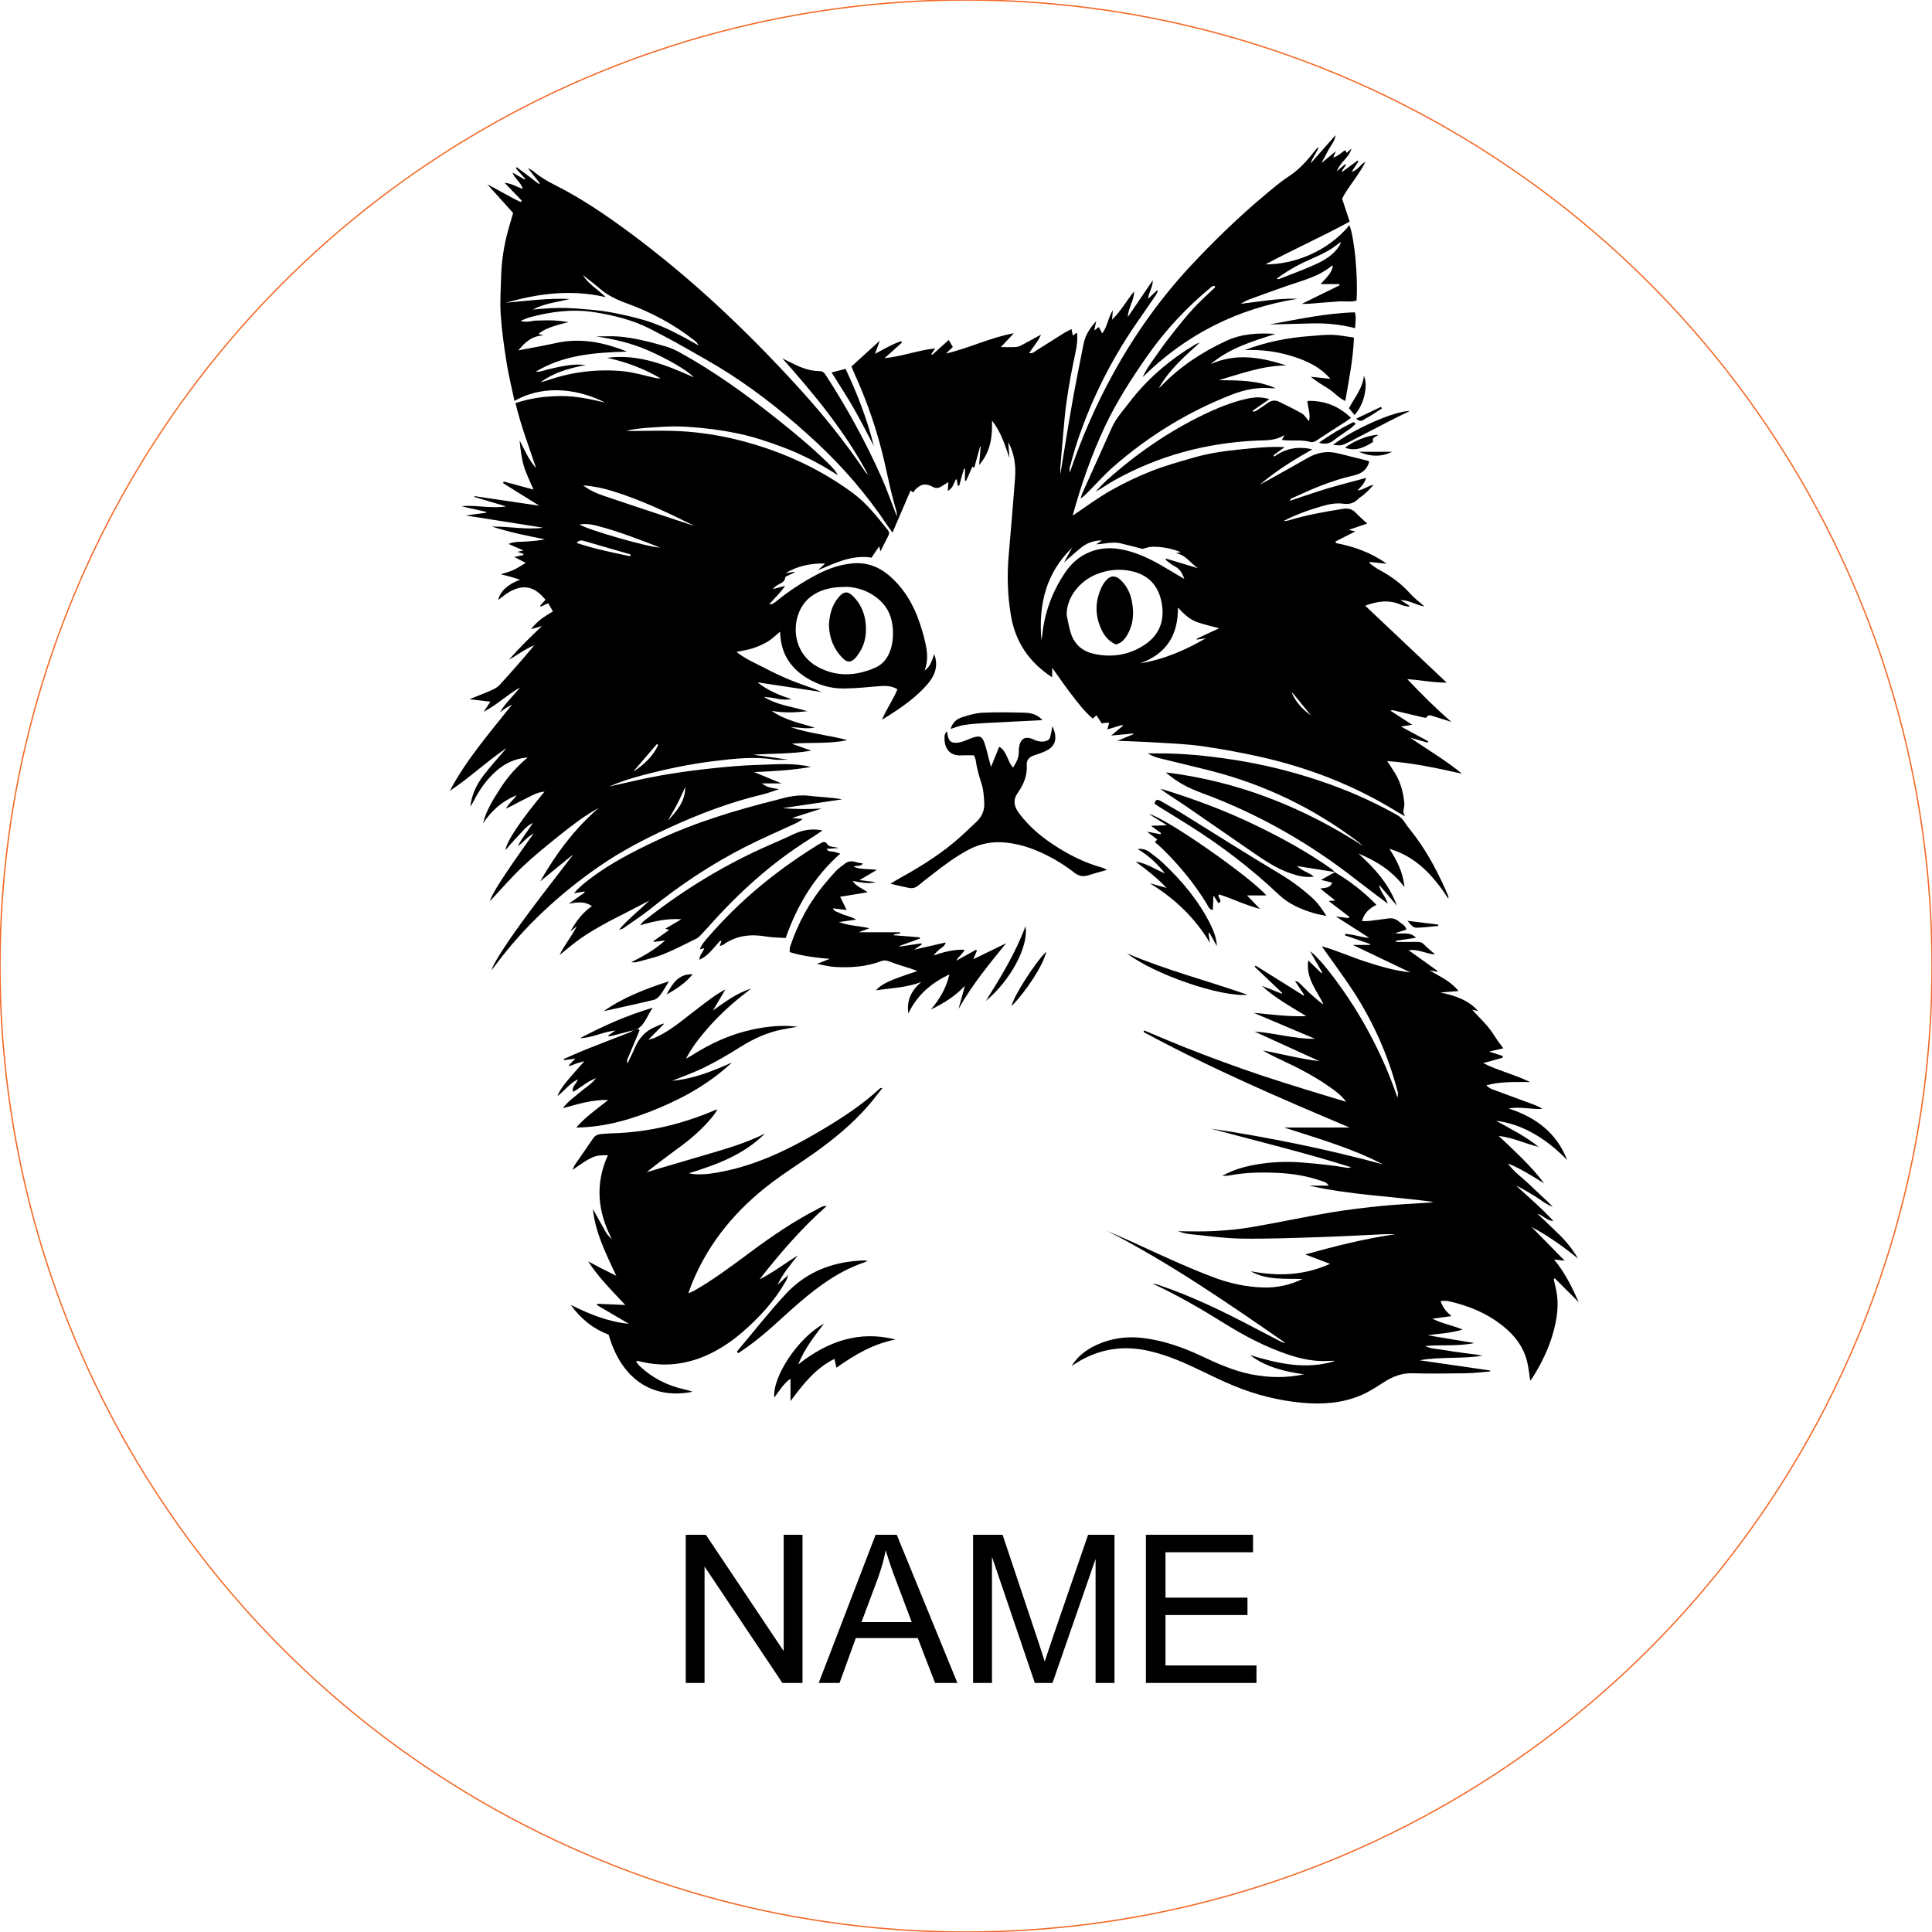 <svg viewBox="-40 -40 280 280" height="280.000mm" width="280.000mm" xmlns:xlink="http://www.w3.org/1999/xlink" xmlns="http://www.w3.org/2000/svg">
    <circle cy="0" cx="0" r="140" style="stroke:#f36926;stroke-width:0.05mm;fill:none" transform="matrix(1,0,0,-1,100,100)"></circle>
    <path d="M156.552,20.676C157.87,20.048,159.007,19.507,160.146,18.966C160.191,19.042,160.24,19.115,160.285,19.191C159.912,19.431,159.541,19.679,159.162,19.915C158.777,20.153,158.402,20.412,157.994,20.607C157.613,20.788,157.265,21.329,156.552,20.678L156.552,20.676z" style="stroke:none;fill:#000000;fill-rule:evenodd"></path>
    <path d="M161.75,25.479C160.198,26.238,158.644,26.212,156.937,25.479C158.642,25.479,160.196,25.479,161.75,25.479z" style="stroke:none;fill:#000000;fill-rule:evenodd"></path>
    <path d="M163.987,93.454C165.568,93.649,167.002,93.823,168.437,94C168.437,94.064,168.437,94.128,168.439,94.195C167.559,94.275,166.682,94.383,165.799,94.431C164.83,94.483,164.828,94.461,163.987,93.454z" style="stroke:none;fill:#000000;fill-rule:evenodd"></path>
    <path d="M56.607,104.139C57.423,102.619,58.271,101.134,60.379,101.196C59.348,102.498,57.993,103.339,56.607,104.139z" style="stroke:none;fill:#000000;fill-rule:evenodd"></path>
    <path d="M151.144,24.168C152.828,22.958,154.448,22.012,156.133,21.18C156.181,21.157,156.307,21.294,156.479,21.414C156.217,21.652,155.997,21.892,155.741,22.078C154.946,22.651,154.111,23.171,153.344,23.774C152.729,24.258,152.099,24.452,151.146,24.168L151.144,24.168z" style="stroke:none;fill:#000000;fill-rule:evenodd"></path>
    <path d="M159.011,24.038C157.813,24.787,156.52,25.477,154.959,24.892C155.867,24.022,158.548,22.965,159.728,23.027C159.506,23.341,158.768,23.288,159.009,24.038L159.011,24.038z" style="stroke:none;fill:#000000;fill-rule:evenodd"></path>
    <path d="M157.67,14.465C158.326,15.92,157.632,18.764,156.307,20.139C156.043,19.818,155.784,19.504,155.5,19.156C156.316,17.628,157.471,16.298,157.67,14.465L157.67,14.465z" style="stroke:none;fill:#000000;fill-rule:evenodd"></path>
    <path d="M111.645,97.912C111.13,100.032,108.735,103.605,106.631,105.8C106.7,104.689,110.046,99.424,111.645,97.912z" style="stroke:none;fill:#000000;fill-rule:evenodd"></path>
    <path d="M102.877,105.062C105.034,101.622,107.154,98.169,108.613,94.254C109.138,97.064,106.491,102.069,102.877,105.062L102.877,105.062z" style="stroke:none;fill:#000000;fill-rule:evenodd"></path>
    <path d="M164.326,19.559C163.2,20.114,162.22,20.582,161.255,21.079C159.362,22.051,157.485,23.052,155.59,24.015C154.4,24.62,154.389,24.597,153.199,24.468C156.018,22.255,162.027,19.559,164.328,19.562L164.326,19.559z" style="stroke:none;fill:#000000;fill-rule:evenodd"></path>
    <path d="M47.483,106.547C50.373,104.524,53.573,103.307,56.953,102.209C56.504,102.935,56.155,103.589,55.715,104.173C55.482,104.485,55.122,104.819,54.762,104.906C52.344,105.488,49.91,106.009,47.483,106.549L47.483,106.547z" style="stroke:none;fill:#000000;fill-rule:evenodd"></path>
    <path d="M143.98,7.024C148.066,6.288,152.131,5.387,156.364,5.266C156.582,6.043,156.424,6.739,156.394,7.562C154.286,7.024,152.225,6.811,150.135,6.872C148.082,6.934,146.031,6.973,143.977,7.024L143.98,7.024z" style="stroke:none;fill:#000000;fill-rule:evenodd"></path>
    <path d="M86.649,24.659C85.691,22.848,84.782,21.01,83.764,19.234C82.765,17.49,81.658,15.81,80.521,13.979C81.19,13.807,81.818,13.644,82.545,13.457C84.254,17.078,85.673,20.77,86.649,24.659z" style="stroke:none;fill:#000000;fill-rule:evenodd"></path>
    <path d="M52.399,109.109C52.177,109.18,51.955,109.254,51.73,109.325C50.71,109.591,49.69,109.859,48.668,110.122C48.496,110.166,48.324,110.203,48.086,110.095C48.416,109.877,48.744,109.659,49.191,109.364C47.433,109.492,45.959,110.404,44.064,110.462C47.515,108.637,50.845,107.161,54.599,106.041C53.783,107.216,53.492,108.44,52.399,109.109z" style="stroke:none;fill:#000000;fill-rule:evenodd"></path>
    <path d="M123.331,98.175C128.982,100.584,134.934,102.113,140.803,104.171C136.976,104.537,127.36,101.258,123.331,98.175z" style="stroke:none;fill:#000000;fill-rule:evenodd"></path>
    <path d="M97.767,65.644C98.028,64.78,98.598,64.214,99.378,63.964C100.347,63.655,101.353,63.346,102.357,63.295C104.371,63.194,106.395,63.24,108.414,63.286C109.361,63.307,110.296,63.49,111.082,64.365C110.717,64.386,110.477,64.402,110.236,64.413C107.651,64.544,105.066,64.661,102.483,64.808C101.536,64.86,100.585,64.936,99.648,65.085C99.036,65.184,98.45,65.433,97.769,65.642L97.767,65.644z" style="stroke:none;fill:#000000;fill-rule:evenodd"></path>
    <path d="M124.873,83.048C125.595,82.956,126.131,83.149,126.597,83.492C127.238,83.967,127.882,84.448,128.464,84.993C131.265,87.615,133.708,90.516,135.431,93.979C135.922,94.967,136.298,95.982,136.366,97.119C136.007,96.48,135.649,95.84,135.289,95.201L135.143,95.228C135.211,95.7,135.28,96.17,135.349,96.642C133.181,93.001,130.236,90.207,126.629,88.005C127.442,88.232,128.256,88.458,129.07,88.685C127.727,87.271,126.23,86.082,124.571,84.867C126.221,85.124,127.461,86.013,128.84,86.595C127.747,85.2,126.487,84.003,124.871,83.048L124.873,83.048z" style="stroke:none;fill:#000000;fill-rule:evenodd"></path>
    <path d="M66.801,155.872C69.154,153.081,71.407,150.196,73.889,147.524C76.513,144.698,79.87,143.151,83.734,142.775C84.394,142.711,85.052,142.628,85.746,142.713C85.581,142.796,85.423,142.901,85.249,142.961C81.683,144.159,78.715,146.332,75.899,148.738C73.353,150.915,70.999,153.317,68.249,155.254C67.832,155.547,67.408,155.833,66.986,156.122C66.924,156.04,66.86,155.957,66.798,155.872L66.801,155.872z" style="stroke:none;fill:#000000;fill-rule:evenodd"></path>
    <path d="M152.234,92.737C151.522,92.588,151.008,92.519,150.516,92.373C148.613,91.809,146.828,91.069,145.334,89.655C141.342,85.873,136.981,82.553,132.328,79.619C130.914,78.728,129.487,77.859,128.068,76.977C127.814,76.819,127.571,76.64,127.312,76.463C127.445,75.946,127.676,75.774,128.141,76.046C129.223,76.679,130.325,77.279,131.391,77.939C136.052,80.82,140.67,83.772,145.375,86.577C147.158,87.64,148.797,88.844,150.305,90.246C151.029,90.92,151.574,91.733,152.234,92.737z" style="stroke:none;fill:#000000;fill-rule:evenodd"></path>
    <path d="M89.794,154.135C86.603,154.736,83.892,156.322,81.218,158.221C81.106,157.713,81.03,157.362,80.936,156.938C78.135,158.318,76.355,160.678,74.565,163.052L74.565,159.817C73.508,160.541,72.947,161.609,72.225,162.53C71.9,159.562,75.715,153.814,79.412,151.841C78.051,153.627,76.637,155.377,75.681,157.745C79.989,154.353,84.552,152.795,89.794,154.133L89.794,154.135z" style="stroke:none;fill:#000000;fill-rule:evenodd"></path>
    <path d="M140.384,10.736C143.425,9.577,146.574,8.944,149.803,8.71C150.903,8.63,152.008,8.495,153.108,8.527C154.121,8.557,155.127,8.775,156.222,8.921C156.114,12.079,155.491,15.047,154.966,18.113C154.013,17.689,153.373,16.869,152.532,16.342C151.675,15.803,150.804,15.285,149.963,14.605C150.885,14.701,151.806,14.8,152.81,14.905C151.256,13.108,149.232,12.214,147.048,11.557C144.876,10.904,142.664,10.651,140.384,10.736L140.384,10.736z" style="stroke:none;fill:#000000;fill-rule:evenodd"></path>
    <path d="M153.497,86.389C151.71,86.105,149.92,85.823,147.981,85.516C148.723,86.252,149.684,86.419,150.419,87.054C149.138,87.214,148.011,86.921,146.892,86.524C144.899,85.816,143.173,84.631,141.45,83.451C138.218,81.235,135.012,78.984,131.781,76.773C130.589,75.959,129.349,75.217,128.157,74.325C128.371,74.378,128.588,74.422,128.799,74.486C133.369,75.909,137.835,77.593,142.144,79.686C145.909,81.517,149.571,83.531,152.993,85.954C153.172,86.08,153.309,86.265,153.467,86.421L153.495,86.389L153.497,86.389z" style="stroke:none;fill:#000000;fill-rule:evenodd"></path>
    <path d="M127.374,82.053C127.479,81.936,127.552,81.854,127.717,81.67C127.248,81.311,126.785,80.958,126.235,80.534C126.943,80.669,127.566,80.788,128.189,80.907L128.267,80.742C127.841,80.431,127.415,80.121,126.814,79.683C127.619,79.656,128.254,79.633,129.122,79.603C128.173,79.01,127.456,78.56,126.517,77.974C128.976,78.517,141.216,87.093,143.526,89.769L140.73,89.769C141.31,90.372,141.864,90.95,142.611,91.729C140.416,91.16,138.61,90.225,136.678,89.625C136.3,90.04,137.343,90.487,136.593,90.906C136.376,90.571,136.158,90.239,135.865,89.785C135.83,90.562,135.803,91.197,135.771,91.892C135.191,91.791,135.097,91.323,134.902,91.005C133.078,88.03,130.88,85.358,128.38,82.931C128.082,82.642,127.756,82.381,127.378,82.048L127.374,82.053z" style="stroke:none;fill:#000000;fill-rule:evenodd"></path>
    <path d="M64.298,97.126C64.415,96.789,64.486,96.587,64.564,96.363C64.449,96.363,64.362,96.337,64.337,96.367C64.007,96.734,63.681,97.11,63.361,97.483C62.822,98.111,62.24,98.684,61.369,99.094C61.348,98.389,61.905,98.024,62.052,97.424C61.827,97.481,61.697,97.513,61.426,97.582C61.704,96.826,62.199,96.317,62.648,95.797C67.096,90.649,72.273,86.359,78.035,82.759C78.262,82.617,78.472,82.447,78.713,82.337C79.13,82.145,79.506,81.705,79.969,82.436C80.159,82.738,80.872,82.711,81.598,82.896C80.849,82.951,80.358,82.986,79.786,83.027C80.058,83.504,80.468,83.355,80.796,83.43C81.128,83.508,81.452,83.616,81.784,83.712C77.996,87.044,75.527,91.229,73.866,95.941C72.86,95.87,71.941,95.879,71.049,95.726C68.817,95.341,66.729,95.561,64.836,96.904C64.72,96.986,64.566,97.014,64.298,97.119L64.298,97.126z" style="stroke:none;fill:#000000;fill-rule:evenodd"></path>
    <path d="M79.226,80.343C78.507,80.822,77.918,81.237,77.308,81.62C71.799,85.071,67.043,89.391,62.742,94.234C62.361,94.662,61.974,95.082,61.575,95.494C61.392,95.684,61.202,95.893,60.97,96.007C59.368,96.791,57.785,97.63,56.132,98.295C54.874,98.801,53.522,99.081,52.209,99.447C52.044,99.493,51.854,99.454,51.473,99.454C53.307,98.549,54.886,97.646,56.403,96.292C55.741,96.379,55.257,96.443,54.771,96.507C54.755,96.464,54.739,96.418,54.721,96.374C55.459,95.852,56.199,95.329,56.976,94.779C56.758,94.699,56.593,94.637,56.437,94.58C57.207,94.131,57.98,93.677,58.752,93.225C56.758,93.083,54.886,93.482,52.748,94.101C53.055,93.757,53.165,93.594,53.309,93.48C58.525,89.348,64.131,85.846,70.181,83.064C71.737,82.349,73.325,81.705,74.865,80.96C76.213,80.309,77.59,80.029,79.226,80.348L79.226,80.343z" style="stroke:none;fill:#000000;fill-rule:evenodd"></path>
    <path d="M143.968,17.85C143.079,18.464,142.313,18.993,141.55,19.521C141.58,19.578,141.608,19.633,141.637,19.69C141.805,19.624,141.988,19.582,142.137,19.486C142.68,19.133,143.219,18.773,143.746,18.395C144.259,18.029,144.809,17.953,145.362,18.221C146.484,18.764,147.614,19.305,148.691,19.931C149.086,20.16,149.34,20.634,149.707,21.056C149.982,20.038,149.53,19.154,149.482,18.107C151.898,18.026,153.969,18.808,155.8,20.559C155.516,20.758,155.287,20.935,155.044,21.09C153.674,21.977,152.289,22.844,150.937,23.756C150.596,23.985,150.268,24.154,149.881,24.047C148.758,23.73,147.607,23.891,146.471,23.82C146.255,23.806,146.038,23.785,145.781,23.763C145.891,23.552,145.969,23.4,146.15,23.05C144.811,23.905,143.473,23.792,142.153,23.852C134.774,24.189,127.814,26.052,121.362,29.691C120.505,30.175,119.705,30.766,118.796,31.254C119.043,30.982,119.286,30.704,119.543,30.441C119.836,30.14,120.132,29.84,120.443,29.561C124.701,25.756,129.356,22.536,134.508,20.059C136.497,19.101,138.541,18.276,140.702,17.79C141.736,17.557,142.776,17.474,143.968,17.85L143.968,17.85z" style="stroke:none;fill:#000000;fill-rule:evenodd"></path>
    <path d="M120.434,86.07C119.449,86.352,118.566,86.584,117.698,86.857C116.948,87.093,116.341,86.971,115.697,86.472C114.194,85.3,112.564,84.315,110.818,83.529C109.209,82.805,107.539,82.294,105.785,82.115C103.927,81.925,102.142,82.22,100.471,83.094C98.468,84.141,96.678,85.502,94.906,86.893C94.306,87.363,93.692,87.817,93.112,88.31C92.7,88.662,92.243,88.788,91.735,88.685C90.926,88.523,90.124,88.328,89.046,88.083C89.61,87.741,89.94,87.526,90.282,87.338C92.988,85.846,95.624,84.235,98.021,82.278C99.229,81.29,100.356,80.199,101.493,79.124C102.277,78.386,102.717,77.458,102.643,76.365C102.586,75.496,102.561,74.596,102.309,73.778C101.949,72.613,101.58,71.461,101.424,70.246C101.392,69.994,101.259,69.756,101.158,69.471C100.551,69.471,99.983,69.439,99.419,69.476C97.379,69.609,96.777,68.151,96.9,66.634C96.919,66.416,97.022,66.206,97.23,65.979C97.262,66.155,97.288,66.334,97.327,66.51C97.533,67.471,97.87,67.737,98.837,67.636C99.169,67.601,99.497,67.473,99.818,67.361C100.246,67.209,100.659,67.005,101.094,66.873C102.011,66.591,102.334,66.73,102.664,67.645C102.921,68.358,103.074,69.105,103.274,69.838C103.372,70.2,103.468,70.565,103.624,71.147C103.888,70.496,104.073,70.044,104.255,69.595C104.424,69.176,104.596,68.754,104.811,68.222C105.999,68.921,105.973,70.361,106.83,71.243C107.298,70.484,107.688,69.76,107.655,68.882C107.651,68.731,107.655,68.575,107.674,68.424C107.848,67.081,108.533,66.577,109.794,67.177C110.323,67.429,110.857,67.553,111.451,67.427C111.875,67.338,112.145,67.141,112.232,66.714C112.324,66.274,112.411,65.837,112.53,65.25C112.677,65.64,112.798,65.878,112.855,66.132C113.151,67.409,112.741,68.287,111.547,68.846C110.999,69.102,110.417,69.29,109.842,69.485C109.154,69.719,108.758,70.131,108.806,70.911C108.895,72.386,108.352,73.695,107.529,74.859C106.782,75.916,106.943,76.835,107.637,77.786C108.959,79.596,110.619,81.042,112.468,82.285C114.725,83.799,117.116,85.03,119.754,85.75C119.962,85.807,120.15,85.935,120.434,86.073L120.434,86.07z" style="stroke:none;fill:#000000;fill-rule:evenodd"></path>
    <path d="M133.898,9.632C131.671,11.658,129.418,13.603,127.933,16.275C128.082,16.138,128.238,16.01,128.377,15.865C131.063,13.094,134.226,11.016,137.716,9.4C139.99,8.346,142.382,8.229,144.837,8.396C141.525,9.462,138.184,10.45,135.45,12.776C139.144,11.112,142.788,11.781,146.432,12.962C143.024,12.982,139.868,14.146,136.646,15.093C139.435,15.146,142.233,15.065,144.855,16.264C144.667,16.264,144.477,16.278,144.289,16.264C142.275,16.087,140.356,16.47,138.482,17.204C132.177,19.672,126.489,23.16,121.399,27.608C120.084,28.756,118.915,30.074,117.682,31.316C117.361,31.642,117.047,31.974,116.605,32.24C116.692,31.974,116.758,31.699,116.873,31.444C118.291,28.289,119.726,25.142,121.133,21.982C121.747,20.6,122.765,19.502,123.661,18.327C126.283,14.887,129.528,12.143,133.224,9.923C133.431,9.799,133.671,9.732,133.896,9.639L133.898,9.632z" style="stroke:none;fill:#000000;fill-rule:evenodd"></path>
    <path d="M90.396,97.183C91.437,97.027,92.48,96.874,93.52,96.718C93.545,96.768,93.57,96.821,93.598,96.871C93.268,97.094,92.94,97.316,92.463,97.639C94.065,97.273,95.493,96.947,97.058,96.59C96.887,97.197,96.463,97.307,96.183,97.554C95.871,97.829,95.571,98.12,95.296,98.476C96.733,97.974,98.174,97.596,99.786,97.641C99.501,98.304,98.903,98.611,98.603,99.23C99.554,98.7,100.503,98.171,101.454,97.641C101.498,97.69,101.539,97.735,101.582,97.784C101.429,98.148,101.273,98.51,101.058,99.019C102.719,98.21,104.264,97.458,105.806,96.706C103.331,99.759,100.847,102.77,98.917,106.222C99.226,105.103,99.533,103.985,99.843,102.864C98.445,104.377,96.744,105.417,94.909,106.307C96.135,104.854,97.113,103.291,97.597,101.21C94.945,102.491,92.942,104.168,91.641,106.889C91.359,104.835,92.17,103.485,93.52,102.314C91.398,103.146,89.15,103.192,86.947,103.527C87.843,102.555,88.81,102.103,92.945,100.731C92.617,100.607,92.358,100.499,92.095,100.412C91.054,100.068,89.991,99.777,88.975,99.372C88.515,99.188,88.125,99.129,87.676,99.303C85.497,100.137,83.221,100.27,80.927,100.133C80.148,100.087,79.378,99.869,78.397,99.69C79.174,99.39,79.717,99.179,80.26,98.968C78.284,98.79,76.369,98.583,74.441,97.983C74.469,97.662,74.441,97.396,74.519,97.165C75.672,93.736,77.368,90.61,79.724,87.856C80.219,87.276,80.707,86.687,81.241,86.144C81.585,85.793,82.006,85.523,82.389,85.213C82.873,84.821,83.397,84.732,83.995,84.929C84.316,85.035,84.665,85.062,85.07,85.14C84.717,85.644,84.151,85.383,83.704,85.598C84.736,86.077,85.831,85.883,87.076,86.07C86.205,86.582,85.494,87.001,84.564,87.549C85.483,87.663,86.182,87.748,86.895,87.837C86.254,88.068,85.148,88.009,83.576,87.661C84.085,88.504,85.002,88.743,85.742,89.316C84.456,89.524,83.168,89.735,81.763,89.962C82.075,90.601,82.378,91.218,82.705,91.889C82.05,91.807,81.42,91.729,80.714,91.642C80.934,92.15,81.385,92.155,81.711,92.327C82.077,92.522,82.485,92.639,82.882,92.769C83.274,92.9,83.675,93.008,84.076,93.278C83.271,93.39,82.467,93.505,81.571,93.629C83.008,94.183,84.474,94.169,86.015,94.525C85.483,94.722,85.063,94.875,84.442,95.107L90.454,95.107L90.474,95.249C90.158,95.313,89.842,95.38,89.528,95.444C89.525,95.478,89.521,95.512,89.519,95.544C90.774,95.645,92.03,95.746,93.286,95.847C93.302,95.902,93.318,95.957,93.332,96.012C92.349,96.372,91.366,96.729,90.38,97.089C90.385,97.121,90.389,97.153,90.394,97.185L90.396,97.183z" style="stroke:none;fill:#000000;fill-rule:evenodd"></path>
    <path d="M41.083,98.425C41.871,96.826,42.895,95.657,43.585,94.236C43.276,94.502,42.966,94.765,42.655,95.031C43.427,93.597,44.369,92.309,45.785,91.319C44.775,90.62,43.746,90.723,42.416,90.982C43.333,90.335,44.037,89.84,44.738,89.345C44.72,89.297,44.701,89.249,44.685,89.203C44.27,89.274,43.853,89.345,43.186,89.46C43.956,88.546,44.72,87.959,45.474,87.381C48.428,85.126,51.721,83.446,55.062,81.861C60.723,79.175,66.691,77.389,72.75,75.874C73.266,75.746,73.777,75.586,74.297,75.487C75.269,75.304,76.231,75.208,77.244,75.331C78.825,75.524,80.43,75.54,82.038,75.849C79.171,76.271,76.302,76.693,73.435,77.114C75.312,77.293,77.189,77.282,79.087,77.179C77.714,77.614,76.341,78.052,74.794,78.542C75.358,78.602,75.734,78.641,76.343,78.705C75.94,78.961,75.722,79.133,75.477,79.248C72.961,80.424,70.401,81.51,67.93,82.775C63.065,85.266,58.532,88.277,54.276,91.713C53.004,92.739,51.615,93.626,50.277,94.571C50.197,94.626,50.082,94.632,49.706,94.742C51.157,93.072,52.702,91.894,54.109,90.516C53.018,91.083,51.925,91.651,50.834,92.217C49.686,92.813,48.522,93.379,47.394,94.014C46.299,94.63,45.208,95.265,44.176,95.982C43.168,96.684,42.238,97.502,41.078,98.423L41.083,98.425z" style="stroke:none;fill:#000000;fill-rule:evenodd"></path>
    <path d="M52.399,109.109C52.502,109.176,52.702,109.277,52.693,109.304C52.564,109.662,52.406,110.005,52.259,110.356C51.815,111.408,51.368,112.458,50.93,113.512C50.861,113.675,50.829,113.853,50.951,114.092C51.297,113.365,51.67,112.65,51.982,111.91C52.587,110.478,53.52,109.391,55,108.811C55.408,108.653,55.777,108.399,56.277,108.337C55.546,109.082,54.815,109.824,53.969,110.686C54.767,110.526,55.34,110.214,55.919,109.898C57.904,108.809,59.582,107.299,61.383,105.956C62.563,105.076,63.7,104.132,65.128,103.401C64.486,104.487,63.908,105.466,63.329,106.446C65.084,105.209,66.759,103.921,68.854,103.279C67.972,103.987,67.062,104.663,66.212,105.408C65.322,106.187,64.458,106.999,63.64,107.851C62.85,108.676,62.102,109.547,61.39,110.441C60.659,111.36,59.992,112.329,59.417,113.436C59.756,113.241,60.104,113.058,60.434,112.847C63.09,111.163,65.923,109.886,69.005,109.219C71.171,108.75,73.362,108.518,75.592,108.802C74.851,108.933,74.111,109.054,73.373,109.199C71.141,109.636,69.129,110.576,67.211,111.788C65.572,112.824,63.888,113.805,62.153,114.667C60.629,115.423,59.009,115.985,57.418,116.635C60.484,116.367,63.294,115.242,66.079,113.979C63.015,116.86,59.444,118.92,55.621,120.531C51.79,122.147,47.834,123.355,43.514,123.414C44.834,121.888,46.441,120.774,48.15,119.418C45.801,119.356,43.805,120.007,41.578,120.605C42.329,119.578,43.244,119.005,44.032,118.313C44.811,117.63,45.733,117.114,46.379,116.266C45.15,116.69,44.211,117.596,43.072,118.24C42.801,117.49,43.498,117.144,43.762,116.425C43.083,116.761,42.632,117.153,42.201,117.577C41.749,118.022,41.296,118.467,40.78,118.858C41.179,117.873,41.837,117.064,42.513,116.273C43.173,115.501,43.853,114.745,44.685,113.803C44.137,113.954,43.78,114.03,43.443,114.156C43.102,114.282,42.781,114.463,42.355,114.49C42.646,114.188,42.934,113.883,43.383,113.413C42.701,113.512,42.233,113.581,41.766,113.649C41.747,113.592,41.727,113.535,41.708,113.477C42.774,113.017,43.828,112.529,44.908,112.098C47.059,111.241,49.227,110.418,51.386,109.575C51.515,109.524,51.618,109.41,51.73,109.325C51.952,109.254,52.175,109.18,52.399,109.109L52.399,109.109z" style="stroke:none;fill:#000000;fill-rule:evenodd"></path>
    <path d="M128.959,71.942C139.458,73.232,148.836,76.981,157.549,82.605C157.308,82.401,157.075,82.186,156.823,81.996C150.429,77.165,143.356,73.734,135.594,71.743C133.094,71.101,130.577,70.521,128.07,69.895C127.486,69.751,126.918,69.54,126.354,69.187C126.798,69.187,127.243,69.189,127.69,69.187C131.359,69.157,134.989,69.536,138.615,70.086C142.873,70.732,147.03,71.749,151.109,73.106C155.017,74.406,158.78,76.037,162.371,78.059C162.836,78.32,163.23,78.625,163.535,79.106C164.044,79.908,164.686,80.625,165.247,81.395C167.142,83.994,168.595,86.838,169.865,89.785C169.92,89.911,169.934,90.056,169.904,90.237C167.768,86.976,165.281,84.159,161.362,83.016C162.417,84.666,163.331,86.343,163.542,88.564C161.727,86.155,159.424,84.753,156.861,83.694C159.176,85.807,161.275,88.053,162.453,91.261C161.498,90.143,160.684,89.19,159.871,88.238C160.02,89.29,160.854,89.934,161.117,90.959C159.563,89.783,157.994,88.628,156.46,87.427C149.661,82.113,142.249,77.898,134.146,74.914C132.033,74.137,130.463,73.262,128.959,71.94L128.959,71.942z" style="stroke:none;fill:#000000;fill-rule:evenodd"></path>
    <path d="M79.818,134.775C76.107,138.059,73.023,141.657,70.082,145.408C72.042,144.43,73.763,143.089,75.631,141.941C74.558,143.293,73.431,144.599,72.69,146.208C73.146,145.784,73.602,145.36,74.235,144.774C74.079,145.193,74.026,145.429,73.914,145.628C72.271,148.514,70.071,150.929,67.573,153.083C66.241,154.232,64.8,155.233,63.228,156.031C59.838,157.749,56.297,158.231,52.592,157.264C52.518,157.245,52.44,157.243,52.365,157.245C52.33,157.245,52.298,157.28,52.186,157.339C52.367,157.564,52.516,157.807,52.718,157.995C54.569,159.729,56.751,160.834,59.226,161.368C59.449,161.416,59.669,161.48,59.889,161.542C60.026,161.581,60.161,161.632,60.374,161.7C55.149,162.782,50.224,160.454,48.208,153.432C46.028,152.602,44.252,151.232,42.717,149.119C45.535,150.507,48.21,151.58,51.136,151.853C49.601,150.952,48.068,150.051,46.532,149.151C46.546,149.084,46.56,149.02,46.574,148.954C47.866,149.009,49.156,149.064,50.616,149.128C49.583,148.019,48.632,147.038,47.726,146.018C46.839,145.021,45.998,143.983,45.235,142.807C45.868,143.142,46.496,143.481,47.13,143.809C47.788,144.146,48.451,144.469,49.317,144.902C47.82,141.677,46.285,138.714,45.92,135.194C46.61,136.438,47.199,137.536,47.825,138.613C48.029,138.966,48.324,139.266,48.668,139.569C46.61,135.6,46.214,131.564,48.104,127.418C46.145,127.411,45.872,127.526,42.957,129.561C43.147,129.176,43.23,128.942,43.365,128.745C44.225,127.489,45.109,126.249,45.957,124.987C46.246,124.558,46.631,124.398,47.108,124.359C47.564,124.322,48.02,124.265,48.476,124.255C53.758,124.145,58.798,122.956,63.642,120.88C63.739,120.839,63.849,120.827,63.975,120.797C63.317,122.014,61.252,124.173,59.18,125.736C57.363,127.106,55.507,128.424,53.722,129.879C56.627,129.022,59.531,128.163,62.437,127.313C65.304,126.474,68.169,125.635,70.859,124.288C67.791,127.349,63.89,128.791,59.847,130.031C60.627,130.253,61.892,130.232,62.918,130.093C68.815,129.29,74.042,126.77,79.077,123.781C82.064,122.007,84.969,120.11,87.532,117.735C87.573,117.699,87.658,117.708,87.907,117.664C87.163,118.593,86.535,119.436,85.847,120.227C83.507,122.926,80.757,125.168,77.854,127.221C75.892,128.608,73.852,129.886,71.934,131.328C66.78,135.205,62.735,139.988,60.278,146.018C60.111,146.428,59.976,146.85,59.763,147.436C60.141,147.269,60.374,147.187,60.585,147.068C63.441,145.44,66.063,143.469,68.691,141.515C71.815,139.191,75.019,136.993,78.493,135.219C78.844,135.04,79.171,134.759,79.815,134.777L79.818,134.775z" style="stroke:none;fill:#000000;fill-rule:evenodd"></path>
    <path d="M153.47,86.421C155.654,87.693,157.627,89.233,159.481,91.133C158.468,91.646,157.698,92.322,157.389,93.487C157.725,93.487,158.026,93.514,158.317,93.482C159.263,93.374,160.207,93.251,161.149,93.115C161.706,93.035,162.213,93.122,162.65,93.493C163.065,93.846,163.631,94.057,163.842,94.713C163.299,94.887,162.809,95.045,162.187,95.242C163.242,95.448,164.296,94.944,165.215,95.904C164.149,96.065,163.233,96.202,162.316,96.342C162.318,96.397,162.32,96.452,162.323,96.509C163.349,96.509,164.378,96.521,165.405,96.505C165.808,96.498,166.116,96.59,166.409,96.906C166.844,97.373,167.36,97.765,167.99,98.32C166.615,98.244,165.538,97.502,164.152,97.717C165.634,98.778,166.989,99.745,168.341,100.715C168.325,100.756,168.306,100.8,168.29,100.841C167.91,100.765,167.527,100.69,167.147,100.614C168.63,101.508,170.234,102.177,171.375,103.625C170.44,103.701,169.597,103.77,168.751,103.836C170.814,104.281,172.743,104.867,174.235,106.54C173.981,106.481,173.775,106.43,173.355,106.329C173.754,106.76,174.036,107.067,174.318,107.368C174.657,107.73,175.012,108.078,175.338,108.452C175.638,108.795,175.924,109.155,176.19,109.526C176.477,109.925,176.724,110.354,177.006,110.757C177.26,111.122,177.535,111.47,177.877,111.926C177.111,112.102,176.495,112.244,175.81,112.403C176.513,112.63,177.15,112.833,177.787,113.04C177.783,113.122,177.781,113.207,177.776,113.29C176.896,113.537,176.016,113.782,174.962,114.078C177.169,115.194,179.447,115.687,181.745,116.821C179.486,116.814,177.489,116.736,175.411,117.286C175.83,117.752,176.3,117.878,176.74,118.04C178.592,118.73,180.45,119.406,182.302,120.096C182.726,120.254,183.139,120.447,183.547,120.71C181.965,120.809,180.393,120.346,178.635,120.648C182.667,121.952,185.621,124.235,187.122,128.117C183.945,124.851,180.444,122.867,176.832,122.436C179.043,123.667,181.154,124.716,182.994,126.22C181.129,125.768,179.387,124.909,177.208,124.624C179.621,126.939,181.926,128.997,183.783,131.497C182.078,130.462,180.421,129.357,178.544,128.626C179.41,129.863,180.664,130.7,181.725,131.729C182.818,132.79,183.966,133.798,185.045,134.891C184.037,134.559,183.26,133.844,182.375,133.315C181.505,132.795,180.643,132.256,179.712,131.809C181.493,133.477,183.37,135.031,185.13,136.961C184.142,136.915,183.675,136.147,182.809,135.893C183.961,136.995,185.016,137.981,186.045,138.991C187.076,140.007,187.96,141.143,188.71,142.406C186.588,140.69,184.39,139.101,181.977,137.832C183.537,139.422,185.1,141.015,186.76,142.706C186.226,142.649,185.811,142.606,185.226,142.541C186.805,144.446,187.805,146.483,188.806,148.731C187.562,147.487,186.45,146.378,185.341,145.269C185.284,145.305,185.229,145.34,185.171,145.376C185.297,145.94,185.437,146.499,185.55,147.065C185.957,149.098,185.66,151.08,185.123,153.047C184.488,155.382,183.439,157.525,182.165,159.569C182.048,159.757,181.906,159.927,181.775,160.103C181.617,159.124,181.537,158.169,181.303,157.254C180.776,155.18,179.529,153.56,177.888,152.233C175.53,150.326,172.803,149.203,169.865,148.559C169.544,148.488,169.193,148.55,168.781,148.55C169.072,149.483,169.638,150.127,170.351,150.744C169.436,150.867,168.611,150.977,167.594,151.115C169.012,151.834,170.435,152.059,171.978,152.685C170.138,153.244,168.517,153.276,166.897,153.517C169.095,153.881,171.295,154.245,173.681,154.642C171.21,155.16,168.861,154.855,166.549,155.075C167.344,155.492,168.263,155.478,169.141,155.634C170.115,155.808,171.095,155.943,172.076,156.076C173,156.2,173.928,156.296,174.854,156.471C171.918,156.975,168.921,156.587,165.742,157.142C169.303,157.658,172.633,158.139,175.963,158.623C175.963,158.668,175.959,158.714,175.956,158.762C174.799,158.854,173.642,159.005,172.482,159.024C169.885,159.065,167.287,159.092,164.69,159.024C163.161,158.982,161.876,159.487,160.625,160.279C159.534,160.972,158.443,161.703,157.263,162.205C154.503,163.38,151.59,163.575,148.623,163.291C145.261,162.97,142.025,162.152,138.91,160.878C137.292,160.215,135.716,159.454,134.141,158.691C131.707,157.511,129.248,156.422,126.594,155.806C122.758,154.914,119.19,155.487,115.869,157.605C115.715,157.704,115.564,157.802,115.312,157.967C116.066,156.72,117.278,155.675,118.853,154.949C121.087,153.918,123.418,153.606,125.872,153.938C128.735,154.328,131.409,155.256,134.006,156.475C136.382,157.591,138.775,158.678,141.376,159.186C143.906,159.681,146.436,159.723,148.98,159.177C146.177,158.783,143.473,158.137,141.154,156.386C145.222,157.616,149.294,158.579,153.541,157.225C153.263,157.225,152.984,157.206,152.707,157.227C150.539,157.385,148.474,156.938,146.439,156.232C143.258,155.128,140.299,153.576,137.453,151.8C134.091,149.703,130.669,147.718,127.039,146.023C127.252,146.061,127.474,146.077,127.678,146.146C132.638,147.801,137.324,150.072,141.935,152.51C143.182,153.17,144.433,153.817,145.687,154.463C145.87,154.557,146.074,154.614,146.294,154.63C137.922,148.837,129.555,143.05,120.469,138.391C121.603,138.893,122.742,139.381,123.872,139.894C127.853,141.705,131.799,143.591,135.899,145.129C138.239,146.006,140.652,146.531,143.136,146.593C145.08,146.641,146.977,146.236,148.762,145.365C146.207,145.289,143.608,145.553,141.243,144.235C145.086,144.961,148.852,144.925,152.755,143.167C151.428,142.663,150.353,142.255,149.166,141.803C153.541,140.589,157.817,139.509,162.22,138.87C161.692,138.87,161.165,138.849,160.638,138.872C157.512,139.01,154.389,139.193,151.263,139.292C147.486,139.411,143.705,139.564,139.93,139.507C137.421,139.47,134.916,139.101,132.411,138.856C131.847,138.801,131.292,138.643,130.731,138.441C132.445,138.441,134.162,138.515,135.869,138.421C137.691,138.322,139.522,138.164,141.321,137.857C145.141,137.206,148.937,136.386,152.757,135.739C155.269,135.315,157.806,135.018,160.343,134.763C162.618,134.536,164.905,134.447,167.188,134.293C167.36,134.282,167.529,134.25,167.701,134.183C161.704,133.379,155.635,133.17,149.702,131.827L152.567,131.827C152.241,131.307,151.788,131.243,151.398,131.11C149.404,130.423,147.337,130.09,145.242,129.989C142.877,129.877,140.512,129.907,138.172,130.358C137.918,130.407,137.65,130.391,137.123,130.416C138.729,129.536,140.219,129.116,141.734,128.832C144.103,128.39,146.484,128.284,148.904,128.493C150.992,128.674,153.071,128.862,155.133,129.235C155.349,129.274,155.578,129.24,155.819,129.162C149.104,127.065,142.279,125.388,135.486,123.577C139.689,124.178,143.86,124.948,148.02,125.793C152.182,126.641,156.302,127.643,160.411,128.74C155.926,126.403,151.082,125.023,146.106,123.41L155.599,123.41C145.391,119.106,135.349,114.777,125.726,109.561C125.758,109.485,125.79,109.412,125.822,109.336C127.681,110.115,129.532,110.918,131.402,111.665C133.344,112.439,135.298,113.18,137.26,113.899C139.187,114.605,141.124,115.29,143.07,115.939C145.054,116.601,147.053,117.22,149.049,117.841C150.997,118.446,152.954,119.028,155.092,119.679C154.366,118.696,153.538,118.121,152.723,117.543C150.415,115.909,147.901,114.639,145.343,113.455C144.55,113.088,143.776,112.687,143.015,112.231C145.758,112.765,148.462,113.452,151.235,113.798C148.098,112.368,144.958,110.938,141.821,109.506C144.775,109.687,147.598,110.601,150.577,110.551C147.614,109.297,144.651,108.041,141.688,106.788C144.225,107.019,146.73,107.368,149.319,107.265C148.199,106.582,147.064,105.922,145.962,105.211C144.892,104.521,143.851,103.781,142.889,102.878C143.851,103.256,144.811,103.637,145.774,104.015C145.795,103.98,145.815,103.946,145.836,103.912C144.502,102.644,143.171,101.375,141.837,100.107C141.88,100.05,141.922,99.993,141.965,99.936C144.284,101.386,146.606,102.837,148.925,104.288C148.955,104.255,148.985,104.226,149.014,104.194C148.57,103.522,148.128,102.851,147.683,102.177C148.201,102.232,148.437,102.599,148.737,102.88C149.072,103.192,149.379,103.536,149.713,103.848C150.048,104.159,150.403,104.45,150.747,104.753C151.079,105.044,151.409,105.339,151.813,105.587C150.885,103.557,149.202,101.806,149.608,99.193C150.286,99.851,150.891,100.44,151.496,101.029L151.62,100.935C151.068,99.972,150.518,99.007,149.869,97.875C151.416,98.902,155.014,103.719,157.354,107.755C159.401,111.287,161.138,114.963,162.538,119.101C162.579,118.687,162.614,118.538,162.602,118.396C162.589,118.247,162.529,118.102,162.49,117.953C161.133,112.838,158.997,108.06,156.11,103.632C154.684,101.446,153.112,99.353,151.549,97.137C153.738,97.754,155.775,98.677,157.888,99.367C160.006,100.057,162.148,100.678,164.394,100.928C161.69,99.635,158.986,98.345,156.062,96.949L158.541,96.949C158.548,96.904,158.553,96.855,158.56,96.81C157.35,96.393,156.137,95.978,154.927,95.561C154.941,95.485,154.952,95.409,154.966,95.336C155.333,95.386,155.702,95.428,156.066,95.492C156.44,95.558,156.809,95.648,157.178,95.732C157.574,95.824,157.971,95.92,158.408,95.9C156.855,94.903,155.298,93.908,153.607,92.822C154.327,92.916,154.897,92.992,155.468,93.067C155.491,92.998,155.516,92.93,155.539,92.861C154.583,92.13,153.628,91.399,152.562,90.583C152.986,90.549,153.293,90.521,153.513,90.505C152.828,89.962,152.111,89.396,151.341,88.784C151.964,88.621,152.739,88.793,153.064,87.92C152.551,87.794,152.099,87.682,151.453,87.523C152.257,87.072,152.872,86.726,153.486,86.38L153.458,86.412L153.47,86.421z" style="stroke:none;fill:#000000;fill-rule:evenodd"></path>
    <path d="M42.886,83.974C41.355,85.225,39.824,86.478,38.294,87.73C40.578,83.737,43.276,80.103,46.768,77.087C44.74,78.205,42.916,79.601,41.128,81.036C39.286,82.516,37.434,83.999,35.722,85.621C34.038,87.219,32.521,88.992,31.006,90.606C31.235,89.597,33.048,86.795,37.338,80.793C36.456,81.253,35.851,82.067,35.042,82.651C35.571,81.494,36.444,80.557,37.216,79.269C36.203,79.77,35.708,80.52,35.108,81.132C34.469,81.783,33.889,82.488,33.252,83.203C33.412,81.941,35.449,78.9,38.917,74.729C37.778,74.813,36.939,75.379,36.061,75.806C35.147,76.25,34.267,76.768,33.316,77.195C33.731,76.454,34.402,75.932,34.883,75.242C32.821,76.081,31.223,77.472,30.002,79.342C30.467,77.415,31.519,75.792,32.564,74.172C33.602,72.561,34.867,71.137,36.483,69.772C34.537,69.932,33.098,70.688,31.833,71.818C30.566,72.95,29.592,74.307,28.801,75.803C28.606,76.17,28.425,76.544,28.166,76.885C28.352,75.203,29.053,73.716,30.062,72.396C31.061,71.085,32.181,69.868,33.424,68.403C30.442,70.429,28.013,72.765,25.194,74.609C27.616,70.033,30.999,66.176,34.21,62.117C33.937,62.266,33.657,62.406,33.394,62.569C33.137,62.729,32.896,62.917,32.443,63.24C33.323,61.767,34.462,60.809,35.358,59.642C33.579,60.628,32.129,62.087,30.096,63.162C30.497,62.557,30.749,62.177,31.068,61.695C30.055,61.574,29.156,61.466,28.033,61.333C29.198,60.864,30.188,60.492,31.15,60.066C31.59,59.871,32.065,59.64,32.381,59.296C34.109,57.414,35.793,55.492,37.441,53.516C36.114,54.046,34.996,54.919,33.763,55.622C35.252,53.89,36.884,52.306,38.552,50.734C38.028,50.883,37.503,51.032,36.978,51.181C37.798,50.047,38.901,49.338,40.134,48.612C39.893,48.197,39.678,47.821,39.449,47.425C39.029,47.615,38.697,47.769,38.365,47.92C38.332,47.883,38.3,47.846,38.268,47.81C38.523,47.523,38.775,47.239,39.061,46.916C38.866,46.705,38.699,46.508,38.518,46.325C37.104,44.888,35.635,44.808,33.951,45.711C33.318,46.05,32.77,46.542,32.195,46.955C32.505,45.704,33.545,44.695,35.374,44.015C34.771,43.829,34.336,43.682,33.893,43.561C33.458,43.439,33.016,43.341,32.573,43.231C33.192,43.027,33.825,42.873,34.407,42.61C34.991,42.346,35.525,41.973,36.199,41.579C35.633,41.285,35.145,41.033,34.528,40.715C35.046,40.609,35.447,40.529,35.846,40.446C35.857,40.394,35.867,40.341,35.878,40.288C35.624,40.194,35.369,40.103,35,39.967C35.31,39.901,35.521,39.855,35.867,39.78C35.076,39.433,34.386,39.133,33.696,38.831C34.581,38.448,35.482,38.547,36.366,38.478C37.235,38.411,38.106,38.347,38.979,38.166C37.695,37.9,36.405,37.655,35.129,37.359C33.838,37.062,32.56,36.711,31.283,36.317C33.772,36.271,36.233,36.809,38.743,36.482C35.037,35.895,31.333,35.311,27.509,34.706C28.56,34.564,29.507,34.437,30.453,34.309C30.463,34.27,30.474,34.231,30.483,34.195C29.883,34.055,29.285,33.904,28.682,33.775C28.091,33.649,27.493,33.544,26.904,33.349C29.044,33.163,31.168,33.745,33.341,33.39C31.812,32.934,30.282,32.48,28.753,32.024C28.758,31.985,28.764,31.946,28.769,31.905C31.842,32.359,34.915,32.813,38.161,33.292C36.297,32.13,34.604,31.076,32.91,30.019C32.942,29.941,32.974,29.865,33.006,29.788C34.437,30.175,35.864,30.562,37.324,30.956C36.831,29.788,36.261,28.694,35.917,27.535C35.564,26.343,35.431,25.085,35.3,23.824C36.036,25.216,36.63,26.662,37.7,27.849C36.66,24.766,35.502,21.725,34.707,18.425C36.827,17.71,38.974,17.421,41.179,17.398C43.37,17.378,45.485,17.811,47.694,18.345C44.328,16.612,39.162,15.487,34.563,18.102C34.168,16.218,33.705,14.376,33.41,12.506C33.045,10.214,32.725,7.906,32.569,5.594C32.445,3.737,32.576,1.86,32.631,-0.005C32.688,-1.912,32.949,-3.8,33.391,-5.657C33.664,-6.798,34.024,-7.921,34.368,-9.131C33.155,-10.478,31.893,-11.883,30.628,-13.288C32.28,-12.449,33.82,-11.48,35.47,-10.717C35.523,-10.783,35.573,-10.85,35.626,-10.916C34.828,-11.741,34.031,-12.568,33.128,-13.504C34.155,-13.423,34.883,-12.908,35.779,-12.621C35.466,-13.584,34.618,-14.097,34.265,-14.998C34.86,-14.656,35.456,-14.315,36.052,-13.973C36.077,-14.008,36.105,-14.042,36.13,-14.076C35.672,-14.59,35.211,-15.105,34.753,-15.619C34.796,-15.671,34.84,-15.724,34.883,-15.775C35.961,-14.961,37.038,-14.147,38.115,-13.334C38.154,-13.371,38.195,-13.41,38.234,-13.446C37.707,-14.111,37.18,-14.775,36.478,-15.662C36.896,-15.422,37.116,-15.335,37.285,-15.19C38.216,-14.39,39.251,-13.779,40.349,-13.226C44.209,-11.285,47.772,-8.867,51.237,-6.303C55.566,-3.101,59.696,0.343,63.659,3.989C67.85,7.844,71.838,11.903,75.672,16.108C79.171,19.947,82.439,23.973,85.338,28.293C85.46,28.474,85.595,28.644,85.792,28.77C82.485,22.566,78.058,17.192,73.385,11.939C73.88,12.18,74.377,12.414,74.867,12.664C76.1,13.292,77.372,13.78,78.779,13.784C79.224,13.784,79.449,14.011,79.676,14.36C82.772,19.126,85.494,24.099,87.802,29.29C88.581,31.046,89.209,32.865,89.998,34.889C89.949,34.435,89.961,34.206,89.897,34.002C89.218,31.784,88.758,29.513,88.249,27.251C87.257,22.83,85.817,18.549,83.954,14.412C83.753,13.963,83.562,13.507,83.393,13.117C84.74,11.891,86.053,10.695,87.513,9.368C87.259,10.056,87.06,10.596,86.803,11.291C88.109,10.587,89.294,9.897,90.58,9.441C90.63,9.508,90.681,9.572,90.729,9.639C89.947,10.34,89.166,11.039,88.187,11.914C90.823,11.637,93.036,10.757,95.539,10.496C95.266,10.89,95.106,11.121,94.932,11.373C95.042,11.373,95.136,11.403,95.175,11.369C95.601,10.991,96.018,10.599,96.44,10.216C96.767,9.92,97.1,9.629,97.503,9.274C97.741,9.689,97.904,9.969,98.092,10.294C97.769,10.599,97.487,10.867,97.093,11.238C100.478,10.459,103.487,8.917,106.934,8.296C106.264,9.008,105.71,9.602,105.054,10.303C105.905,10.303,106.578,10.333,107.25,10.289C107.541,10.271,107.841,10.143,108.105,10.003C108.982,9.542,109.844,9.056,110.866,8.495C110.435,9.549,109.702,10.26,109.166,11.181C109.711,11.268,109.998,10.913,110.323,10.713C111.622,9.916,112.899,9.082,114.192,8.275C114.508,8.076,114.854,7.922,115.285,7.697C115.365,8.071,115.424,8.341,115.491,8.653C115.667,8.504,115.83,8.367,115.997,8.225C116.036,8.275,116.105,8.321,116.11,8.371C116.227,9.762,115.855,11.101,115.583,12.434C115.007,15.23,114.526,18.038,114.265,20.88C114.054,23.155,113.864,25.436,113.674,27.714C113.646,28.041,113.669,28.371,113.669,28.756C114.249,25.248,114.79,21.794,115.399,18.354C115.903,15.512,116.479,12.684,117.038,9.852C117.281,8.628,117.893,7.594,118.88,6.54C118.768,7.04,118.697,7.354,118.576,7.895C118.883,7.67,119.032,7.56,119.252,7.397C119.401,7.679,119.547,7.952,119.74,8.316C120.54,7.269,120.59,5.983,121.287,4.959C121.252,5.339,121.218,5.722,121.163,6.336C122.483,5.057,123.244,3.607,124.349,2.236C124.376,3.618,123.473,4.62,123.459,5.942C124.662,4.168,125.804,2.486,127.064,0.627C127.094,1.666,126.468,2.321,126.395,3.313C126.908,2.818,127.293,2.449,127.678,2.08C127.72,2.106,127.763,2.133,127.804,2.158C127.704,2.374,127.628,2.607,127.495,2.8C126.551,4.184,125.588,5.557,124.64,6.939C121.003,12.242,118.152,17.939,116.117,24.04C115.709,25.264,115.381,26.515,115.033,27.757C114.987,27.92,115.026,28.11,115.026,28.532C116.781,23.387,118.846,18.652,121.351,14.11C124.495,8.408,128.238,3.144,132.697,-1.616C136.098,-5.244,139.66,-8.691,143.478,-11.874C144.562,-12.777,145.643,-13.698,146.821,-14.468C148.359,-15.47,149.516,-16.813,150.621,-18.229C150.756,-18.401,150.908,-18.559,151.109,-18.687C150.846,-17.839,150.199,-17.2,149.947,-16.322C151.148,-17.684,152.349,-19.045,153.548,-20.406C153.465,-19.545,152.908,-18.969,152.539,-18.293C152.163,-17.601,151.799,-16.902,151.515,-16.368C152.095,-16.845,152.798,-17.427,153.607,-18.094C153.467,-17.757,153.367,-17.521,153.222,-17.17C153.965,-17.381,154.386,-17.888,154.939,-18.234C155.007,-18.126,155.074,-18.021,155.177,-17.856C155.415,-18.064,155.645,-18.266,155.874,-18.465C155.674,-17.778,155.253,-17.271,154.801,-16.774C154.373,-16.304,153.988,-15.795,153.717,-15.163C154.125,-15.509,154.531,-15.857,154.939,-16.203C154.982,-16.171,155.026,-16.139,155.069,-16.107C154.865,-15.807,154.661,-15.504,154.457,-15.204C154.485,-15.172,154.512,-15.138,154.54,-15.105C155.276,-15.646,156.009,-16.187,156.745,-16.726C156.788,-16.687,156.834,-16.648,156.878,-16.609C156.58,-16.155,156.282,-15.704,155.892,-15.112C156.809,-15.314,157.079,-16.139,157.897,-16.549C156.875,-14.512,155.393,-12.96,154.506,-11.209C154.881,-10.066,155.225,-9.025,155.601,-7.889C151.6,-5.691,147.463,-3.871,143.407,-1.685C147.236,-1.655,152.289,-3.36,155.571,-7.371C156.305,-5.462,156.825,0.004,156.603,3.563C155.768,3.82,154.893,3.614,154.038,3.682C153.126,3.756,152.214,3.811,151.302,3.891C150.433,3.966,149.567,4.065,148.664,4.038C150.49,3.141,152.317,2.248,154.146,1.352C154.127,1.292,154.109,1.232,154.093,1.171L151.396,1.171C152.152,0.304,152.977,-0.358,153.172,-1.431C153.115,-1.449,153.03,-1.499,153.005,-1.479C151.139,0.087,148.82,0.634,146.597,1.404C144.729,2.051,142.873,2.729,141.019,3.407C140.595,3.563,140.196,3.788,139.799,4.033C142.552,3.712,145.277,3.194,148.061,3.3C139.369,4.693,131.893,8.463,125.607,14.657C126.175,13.376,127.037,12.297,127.816,11.172C128.62,10.014,129.475,8.889,130.355,7.787C131.235,6.682,132.129,5.587,133.094,4.555C134.056,3.526,135.113,2.585,136.13,1.606C136.087,1.542,136.043,1.48,136,1.416C135.86,1.464,135.69,1.478,135.583,1.567C131.996,4.516,128.856,7.883,126.2,11.694C123.934,14.946,121.789,18.269,120.102,21.872C118.177,25.979,116.69,30.241,115.457,34.733C117.315,33.489,119.027,32.196,120.874,31.147C122.788,30.06,124.791,29.095,126.837,28.284C128.845,27.489,130.946,26.916,133.025,26.313C135.15,25.697,137.334,25.374,139.534,25.156C141.69,24.943,143.847,24.682,146.187,24.803C145.568,25.25,145.073,25.607,144.578,25.965C144.608,26.036,144.637,26.109,144.667,26.18C146.32,24.963,148.132,24.645,150.186,25.124C147.491,26.659,144.903,28.245,142.577,30.253C143.088,29.971,143.599,29.689,144.108,29.405C145.902,28.401,147.706,27.416,149.487,26.387C150.869,25.589,152.31,25.305,153.871,25.694C155.308,26.052,156.745,26.403,158.179,26.762C158.285,26.788,158.376,26.866,158.443,26.9C158.115,28.117,157.304,28.665,156.098,28.933C153.002,29.623,150.103,30.881,147.234,32.208C147.103,32.27,146.986,32.363,146.918,32.588C148.737,31.988,150.548,31.346,152.383,30.794C154.189,30.25,156.02,29.797,157.987,29.265C157.781,30.04,157.297,30.459,156.754,31.085C157.666,30.977,158.191,30.422,159.08,30.26C158.718,30.647,158.496,30.904,158.255,31.14C158.01,31.38,157.748,31.605,157.485,31.825C157.279,31.994,157.029,32.116,156.846,32.306C156.24,32.934,155.542,33.122,154.671,33.001C153.6,32.854,152.548,33.081,151.515,33.381C149.617,33.931,147.768,34.598,145.994,35.522C146.244,35.489,146.503,35.494,146.741,35.423C149.331,34.635,151.987,34.167,154.652,33.741C155.388,33.624,155.988,33.78,156.513,34.337C157.008,34.864,157.563,35.334,158.145,35.881C157.292,36.17,156.467,36.45,155.457,36.793C155.883,36.887,156.103,36.936,156.435,37.009C155.427,37.522,154.503,37.994,153.577,38.464C153.582,38.544,153.584,38.622,153.589,38.702C156.25,39.207,158.745,40.1,160.971,41.705C160.157,41.62,159.346,41.533,158.532,41.448L158.477,41.62C158.947,41.945,159.392,42.323,159.896,42.589C161.599,43.492,163.116,44.608,164.404,46.059C164.981,46.708,165.703,47.228,166.439,47.879C165.281,47.732,164.346,46.996,162.976,46.962C163.537,47.324,163.888,47.553,164.241,47.78L164.188,47.931C163.803,47.84,163.391,47.805,163.036,47.647C161.317,46.877,159.63,47.12,157.854,47.782C161.748,51.458,165.611,55.107,169.666,58.934C167.635,58.934,165.891,58.547,163.959,58.432C166.067,60.662,168.119,62.686,170.335,64.622C169.526,64.365,168.721,64.095,167.905,63.861C167.502,63.744,167.053,63.423,166.707,64.003C166.675,64.056,166.443,64.015,166.313,63.985C164.871,63.648,163.43,63.304,161.99,62.961C161.858,62.928,161.725,62.896,161.525,63.006C162.543,63.664,163.56,64.322,164.667,65.039C164.117,65.126,163.638,65.202,163.038,65.296C164.461,66.066,165.719,66.744,166.977,67.425C166.952,67.491,166.927,67.56,166.902,67.627C166.056,67.386,165.213,67.143,164.367,66.902C166.89,68.651,169.521,70.184,171.891,72.132C168.329,71.351,164.786,70.549,161.042,70.303C161.473,70.963,161.837,71.493,162.172,72.04C163.001,73.402,163.4,74.903,163.528,76.477C163.549,76.734,163.476,77,163.443,77.263C163.425,77.41,163.37,77.559,163.382,77.703C163.393,77.829,163.476,77.951,163.618,78.297C163.052,77.974,162.667,77.765,162.295,77.538C156.176,73.78,149.569,71.231,142.582,69.671C139.802,69.05,136.992,68.536,134.171,68.135C131.987,67.826,129.766,67.748,127.559,67.608C125.776,67.496,123.989,67.448,121.951,67.358C122.877,66.976,123.569,66.689,124.262,66.403C124.257,66.368,124.25,66.336,124.245,66.302C123.233,66.396,122.222,66.492,121.037,66.602C121.681,66.066,122.201,65.633,122.724,65.2C122.708,65.154,122.689,65.106,122.673,65.06C121.974,65.268,121.275,65.475,120.473,65.713C120.574,65.383,120.657,65.115,120.753,64.799C120.638,64.773,120.544,64.728,120.453,64.737C120.196,64.757,119.939,64.801,119.671,64.838C119.417,64.448,119.192,64.102,118.908,63.666C118.729,63.827,118.585,63.957,118.374,64.148C117.185,63.135,116.245,61.893,115.299,60.669C114.368,59.466,113.516,58.205,112.487,56.771L112.487,58.162C109.131,55.978,107.165,53.033,106.514,49.226C106.01,46.279,105.934,43.311,106.198,40.332C106.523,36.649,106.826,32.964,107.11,29.277C107.245,27.505,107.025,25.784,106.125,24.058C106.189,24.925,106.244,25.66,106.299,26.396C105.655,24.562,105.139,22.718,103.771,20.951C103.833,23.389,103.553,25.468,101.899,27.404C101.988,26.352,102.057,25.543,102.126,24.734C102.098,24.73,102.071,24.727,102.043,24.723C101.777,25.679,101.509,26.634,101.25,27.592C101.149,27.968,101.005,27.636,100.925,27.624C100.62,28.321,100.32,28.999,100.022,29.68C99.964,29.671,99.907,29.662,99.85,29.655L99.85,27.931C99.802,27.927,99.754,27.924,99.705,27.92C99.474,28.745,99.24,29.572,99.009,30.397C98.942,30.393,98.874,30.388,98.807,30.383C98.761,30.083,98.713,29.785,98.665,29.474C98.608,29.49,98.525,29.487,98.507,29.522C98.195,30.067,98.11,30.768,97.354,31.153C97.386,30.7,97.414,30.335,97.448,29.872C97.075,30.102,96.745,30.315,96.405,30.514C96.027,30.739,95.658,30.814,95.227,30.578C94.159,29.996,93.456,30.12,92.613,30.995C92.509,31.103,92.459,31.263,92.406,31.36C92.211,31.257,92.145,31.231,92.092,31.192C92.035,31.149,91.987,31.089,91.971,31.073C91.116,33.06,90.257,35.065,89.342,37.19C89.051,36.78,88.806,36.454,88.581,36.115C85.602,31.651,82.125,27.62,78.186,23.976C74.313,20.394,70.229,17.075,65.797,14.215C63.688,12.854,61.486,11.635,59.304,10.393C57.684,9.471,56.034,8.596,54.379,7.736C51.783,6.389,48.987,5.697,46.118,5.245C42.971,4.75,39.893,5.156,36.85,5.967C36.417,6.082,36.006,6.279,35.443,6.492C36.332,6.813,37.038,6.471,37.75,6.458C38.553,6.444,39.355,6.407,40.157,6.439C40.911,6.469,41.66,6.572,42.407,6.687C40.109,7.215,38.659,7.787,38.055,8.401C38.282,8.47,38.484,8.529,38.775,8.616C37.136,8.66,36.082,9.586,35.126,10.778C36.939,10.427,38.759,10.118,40.56,9.719C44.064,8.942,47.385,9.556,50.862,10.959C46.118,11.092,41.66,11.444,37.661,13.862C38.282,13.954,38.834,13.661,39.414,13.537C40.008,13.411,40.595,13.244,41.19,13.134C41.825,13.017,42.467,12.911,43.111,12.863C43.711,12.817,44.319,12.854,44.924,12.893C41.857,13.502,40.287,14.071,38.323,15.389C38.798,15.272,39.027,15.235,39.242,15.159C42.818,13.899,46.51,13.445,50.268,13.798C51.845,13.947,53.392,14.435,54.952,14.768C55.204,14.82,55.459,14.859,55.731,14.834C53.311,13.415,50.726,12.444,47.985,11.859C52.507,11.25,56.513,12.884,60.565,14.694C59.66,13.697,56.664,11.962,53.852,10.75C51.462,9.717,48.957,9.132,46.383,8.763C47.52,8.763,48.664,8.678,49.791,8.781C52.069,8.988,54.279,9.57,56.467,10.205C57.155,10.404,57.828,10.7,58.459,11.046C63.452,13.791,68.056,17.11,72.512,20.646C75.113,22.711,77.67,24.828,80.047,27.154C80.563,27.659,81.062,28.179,81.443,28.871C80.464,28.284,79.504,27.663,78.5,27.122C77.43,26.547,76.332,26.013,75.218,25.525C74.139,25.055,73.034,24.638,71.92,24.251C70.809,23.863,69.688,23.497,68.549,23.203C67.374,22.901,66.177,22.66,64.979,22.459C63.817,22.262,62.643,22.113,61.47,22.003C60.294,21.893,59.11,21.803,57.929,21.799C56.71,21.794,55.491,21.886,54.274,21.968C53.101,22.046,51.929,22.165,50.754,22.424C51.024,22.438,51.295,22.463,51.565,22.461C53.398,22.454,55.232,22.401,57.063,22.436C61.894,22.525,66.581,23.43,71.148,24.991C75.647,26.529,79.834,28.669,83.659,31.5C85.648,32.971,87.131,34.921,88.671,36.816C88.888,37.085,88.909,37.348,88.744,37.657C88.375,38.359,88.027,39.069,87.61,39.899C87.529,39.615,87.486,39.452,87.408,39.179C87.032,39.743,86.695,40.247,86.315,40.815C83.496,40.369,81.074,41.581,78.557,42.642C78.86,42.353,79.162,42.064,79.577,41.668C77.455,41.627,75.58,42.021,73.841,43.071C74.267,43.004,74.691,42.938,75.117,42.871C75.127,42.903,75.136,42.938,75.145,42.97C74.822,43.121,74.496,43.268,74.178,43.426C74.043,43.492,73.82,43.572,73.811,43.666C73.724,44.485,72.949,44.549,72.47,44.927C72.324,45.044,72.163,45.145,72.042,45.369C72.562,45.232,73.082,45.092,73.777,44.909C73.089,45.956,72.241,46.678,71.471,47.594C72.014,47.606,72.324,47.29,72.64,47.035C74.46,45.575,76.403,44.304,78.472,43.229C80.035,42.417,81.669,41.842,83.443,41.659C85.646,41.43,87.47,42.156,89.086,43.607C91.471,45.747,92.812,48.481,93.674,51.5C93.735,51.72,93.809,51.935,93.864,52.155C94.251,53.739,94.709,55.32,93.988,57.197C94.964,56.477,95.074,55.597,95.399,54.807C96.043,56.521,95.47,57.946,94.402,59.177C93.632,60.064,92.75,60.875,91.824,61.602C90.566,62.587,89.218,63.458,87.827,64.317C88.444,62.793,89.42,61.462,90.069,59.885C89.214,59.397,88.375,59.367,87.493,59.44C85.746,59.587,83.998,59.768,82.247,59.782C80.393,59.798,78.624,59.271,77.031,58.32C74.732,56.947,73.327,54.96,73.103,52.231C73.087,52.043,73.078,51.855,73.057,51.548C72.418,52.073,71.895,52.602,71.279,52.975C70.6,53.383,69.855,53.704,69.102,53.954C68.398,54.19,67.646,54.284,66.736,54.479C68.047,55.517,69.448,56.101,70.779,56.791C72.095,57.474,73.44,58.118,74.815,58.668C76.22,59.23,77.677,59.656,79.087,60.293C76.062,59.837,73.034,59.381,69.768,58.888C71.382,60.149,73.027,60.777,74.732,61.343C74.059,61.404,73.392,61.427,72.713,61.278C72.058,61.134,71.391,61.049,70.717,60.994C72.638,62.22,74.888,62.411,76.999,63.073C75.34,63.254,73.699,63.362,71.84,63.022C73.804,64.404,75.926,64.785,78.074,65.449C76.834,65.692,75.732,65.399,74.62,65.388C77.283,66.316,80.1,66.524,82.806,67.267C80.152,67.842,77.462,67.556,74.744,67.782C75.601,68.087,76.456,68.394,77.57,68.791C74.609,69.302,71.881,69.178,69.157,69.377C70.756,69.604,72.354,69.829,74.212,70.092C73.364,70.092,72.75,70.173,72.163,70.079C69.299,69.616,66.471,69.944,63.624,70.285C59.99,70.72,56.426,71.477,52.897,72.414C51.329,72.831,49.784,73.338,48.274,73.991C50.648,73.471,53.013,72.882,55.404,72.448C57.799,72.015,60.214,71.678,62.632,71.413C65.093,71.142,67.566,70.913,70.039,70.849C72.45,70.785,74.888,70.523,77.526,71.147C74.648,71.655,71.991,71.772,69.294,71.898C70.584,72.43,71.872,72.962,73.275,73.539L70.406,73.539C71.155,74.055,71.313,74.108,72.892,74.38C71.998,74.669,71.295,74.951,70.566,75.125C65.845,76.244,61.339,77.958,56.939,79.979C53.403,81.604,49.956,83.391,46.757,85.617C41.016,89.611,35.933,94.302,31.758,99.938C31.599,100.151,31.43,100.355,31.224,100.614C31.501,99.594,33.557,96.413,36.82,92.029C38.832,89.329,40.906,86.678,42.955,84.003C42.939,83.987,42.925,83.971,42.909,83.953L42.886,83.974zM149.989,63.678C149.152,62.651,148.32,61.622,147.481,60.598C147.397,60.495,147.287,60.414,147.188,60.325C147.775,61.75,148.772,62.83,149.991,63.678L149.989,63.678zM59.311,74.064C58.917,74.901,58.55,75.751,58.124,76.571C57.705,77.378,57.223,78.153,56.77,78.941C58.092,77.564,59.313,76.131,59.311,74.066L59.311,74.064zM51.753,71.853C53.3,70.846,54.611,69.634,55.392,67.982C55.33,67.929,55.271,67.879,55.209,67.826C54.056,69.169,52.903,70.51,51.751,71.853L51.753,71.853zM51.329,40.616C51.352,40.529,51.377,40.442,51.4,40.355C49.156,39.706,46.91,39.062,44.669,38.407C44.28,38.292,43.922,38.253,43.562,38.686C46.134,39.539,48.732,40.077,51.329,40.614L51.329,40.616zM43.998,36.016C45.093,36.761,54.152,39.374,55.64,39.346C52.66,38.187,49.805,37.075,46.842,36.285C45.939,36.044,45.001,35.831,43.998,36.019L43.998,36.016zM145.041,0.382C145.176,0.423,145.258,0.481,145.311,0.46C147.106,-0.248,148.93,-0.894,150.681,-1.699C152.021,-2.315,153.307,-3.092,154.127,-4.408C154.224,-4.561,154.27,-4.747,154.354,-4.958C153.692,-4.492,153.135,-4.023,152.509,-3.677C151.581,-3.165,150.619,-2.714,149.647,-2.292C148.015,-1.586,146.501,-0.695,145.038,0.382L145.041,0.382zM60.672,36.239C56.799,34.295,52.899,32.448,48.762,31.165C47.442,30.755,46.099,30.473,44.518,30.338C45.538,31.128,46.53,31.527,47.527,31.866C50.974,33.044,54.439,34.174,57.897,35.322C58.823,35.629,59.747,35.934,60.672,36.239L60.672,36.239zM133.458,52.691L133.424,52.581C133.955,52.327,134.485,52.068,135.019,51.82C135.564,51.566,136.112,51.321,136.699,51.053C135.56,50.741,134.487,50.519,133.467,50.15C132.404,49.765,131.574,48.983,130.713,48.053C130.754,52.146,128.957,54.793,125.238,56.136C128.657,55.586,131.776,54.24,134.76,52.499C134.324,52.563,133.891,52.629,133.456,52.694L133.458,52.691zM133.619,42.353C132.537,41.64,131.831,40.387,130.419,40.174C130.635,40.126,130.852,40.077,131.13,40.016C129.734,39.479,128.341,39.2,126.899,39.248C126.475,39.262,126.058,39.433,125.577,39.548C124.568,39.291,123.475,38.987,122.368,38.737C121.213,38.476,120.084,38.835,118.88,38.886C119.096,38.737,119.314,38.59,119.71,38.317C118.381,38.336,117.46,38.746,116.646,39.399C115.871,40.022,115.138,40.699,114.203,41.51C114.675,40.657,115.03,40.013,115.388,39.369C111.632,42.999,110.488,47.505,110.928,52.739C110.988,52.441,111.02,52.336,111.029,52.231C111.347,48.866,112.47,45.788,114.359,42.993C115.094,41.904,116.013,40.992,117.178,40.366C119.123,39.319,121.17,39.248,123.276,39.782C125.366,40.311,127.248,41.288,129.076,42.392C129.881,42.878,130.694,43.348,131.641,43.905C131.331,43.006,130.949,42.422,130.213,42.055C129.746,41.821,129.349,41.441,128.923,41.127C128.948,41.07,128.973,41.015,128.998,40.957C130.538,41.423,132.079,41.888,133.619,42.353L133.619,42.353zM37.232,4.863C38.06,4.796,38.885,4.704,39.712,4.668C40.549,4.629,41.39,4.615,42.228,4.64C43.065,4.665,43.901,4.741,44.738,4.81C45.572,4.881,46.406,4.95,47.236,5.062C48.063,5.174,48.886,5.325,49.704,5.493C50.557,5.667,51.409,5.862,52.25,6.086C53.055,6.299,53.857,6.533,54.641,6.815C55.424,7.097,56.197,7.425,56.953,7.778C57.711,8.131,58.447,8.527,59.185,8.921C59.875,9.29,60.551,9.682,61.234,10.062C61.083,9.723,60.863,9.512,60.624,9.325C57.634,6.982,54.317,5.218,50.756,3.934C49.34,3.423,48.038,2.789,46.897,1.801C46.12,1.127,45.29,0.513,44.486,-0.127C45.251,1.159,46.551,1.86,47.793,3.068C42.714,1.89,37.998,2.546,33.325,3.872C36.405,3.593,39.481,3.19,42.588,3.327C40.796,3.792,38.926,3.944,37.235,4.863L37.232,4.863zM114.593,49.157C114.803,50.079,114.934,51.027,115.243,51.914C115.773,53.429,116.914,54.389,118.454,54.74C121.14,55.352,123.702,54.939,125.992,53.376C127.972,52.024,128.751,50.056,128.414,47.707C128.059,45.229,126.757,43.474,124.236,42.834C122.41,42.371,120.613,42.536,118.864,43.247C116.573,44.18,114.547,46.487,114.59,49.157L114.593,49.157zM121.743,53.395C120.471,52.884,119.815,51.807,119.371,50.624C118.686,48.804,118.793,46.971,119.605,45.195C119.731,44.92,119.891,44.656,120.065,44.409C120.831,43.323,121.679,43.263,122.605,44.248C123.324,45.014,123.78,45.942,124,46.955C124.39,48.754,124.296,50.507,123.301,52.132C122.932,52.737,122.472,53.211,121.741,53.395L121.743,53.395zM82.705,45.046C82.059,45.085,81.406,45.071,80.771,45.172C78.576,45.52,76.751,46.542,75.851,48.628C74.666,51.376,75.411,54.96,78.493,56.64C81.236,58.134,84.05,57.987,86.84,56.768C87.976,56.271,88.698,55.32,89.072,54.146C89.434,53.01,89.489,51.846,89.347,50.652C89.143,48.965,88.382,47.631,87.048,46.611C85.769,45.633,84.323,45.124,82.708,45.046L82.705,45.046zM80.134,50.592C80.214,49.199,80.505,47.874,81.385,46.753C82.297,45.594,82.886,45.571,83.865,46.652C85.077,47.989,85.538,49.611,85.499,51.376C85.469,52.652,85.118,53.849,84.335,54.887C84.243,55.008,84.167,55.141,84.067,55.253C83.356,56.053,82.813,56.092,82.068,55.327C80.789,54.014,80.187,52.412,80.136,50.592L80.134,50.592z" style="stroke:none;fill:#000000;fill-rule:evenodd"></path>
    <path d="M141.599,184.965L128.914,184.965L128.914,191.542L140.794,191.542L140.794,194.061L128.914,194.061L128.914,201.371L142.097,201.371L142.097,203.905L126.072,203.905L126.072,182.43L141.599,182.43L141.599,184.965z" style="stroke:none;fill:#000000;fill-rule:evenodd"></path>
    <path d="M110.386,197.635L110.714,198.631C110.954,199.356,111.186,200.084,111.411,200.814L111.62,200.159C111.924,199.228,112.236,198.298,112.554,197.372L117.696,182.43L121.519,182.43L121.519,203.905L118.78,203.905L118.78,185.931L112.539,203.905L109.976,203.905L103.765,185.624L103.765,203.905L101.026,203.905L101.026,182.43L105.303,182.43L110.386,197.635z" style="stroke:none;fill:#000000;fill-rule:evenodd"></path>
    <path d="M98.753,203.905L95.515,203.905L93.011,197.401L84.031,197.401L81.673,203.905L78.655,203.905L86.902,182.43L89.964,182.43L98.753,203.905zM88.141,185.717L87.872,186.744C87.678,187.434,87.457,188.115,87.21,188.788L84.851,195.087L92.132,195.087L89.89,189.139C89.323,187.676,88.815,186.19,88.367,184.686L88.141,185.717z" style="stroke:none;fill:#000000;fill-rule:evenodd"></path>
    <path d="M73.578,199.291L73.578,182.43L76.303,182.43L76.303,203.905L73.388,203.905L62.109,187.03L62.109,203.905L59.384,203.905L59.384,182.43L62.299,182.43L73.578,199.291z" style="stroke:none;fill:#000000;fill-rule:evenodd"></path>
</svg>
